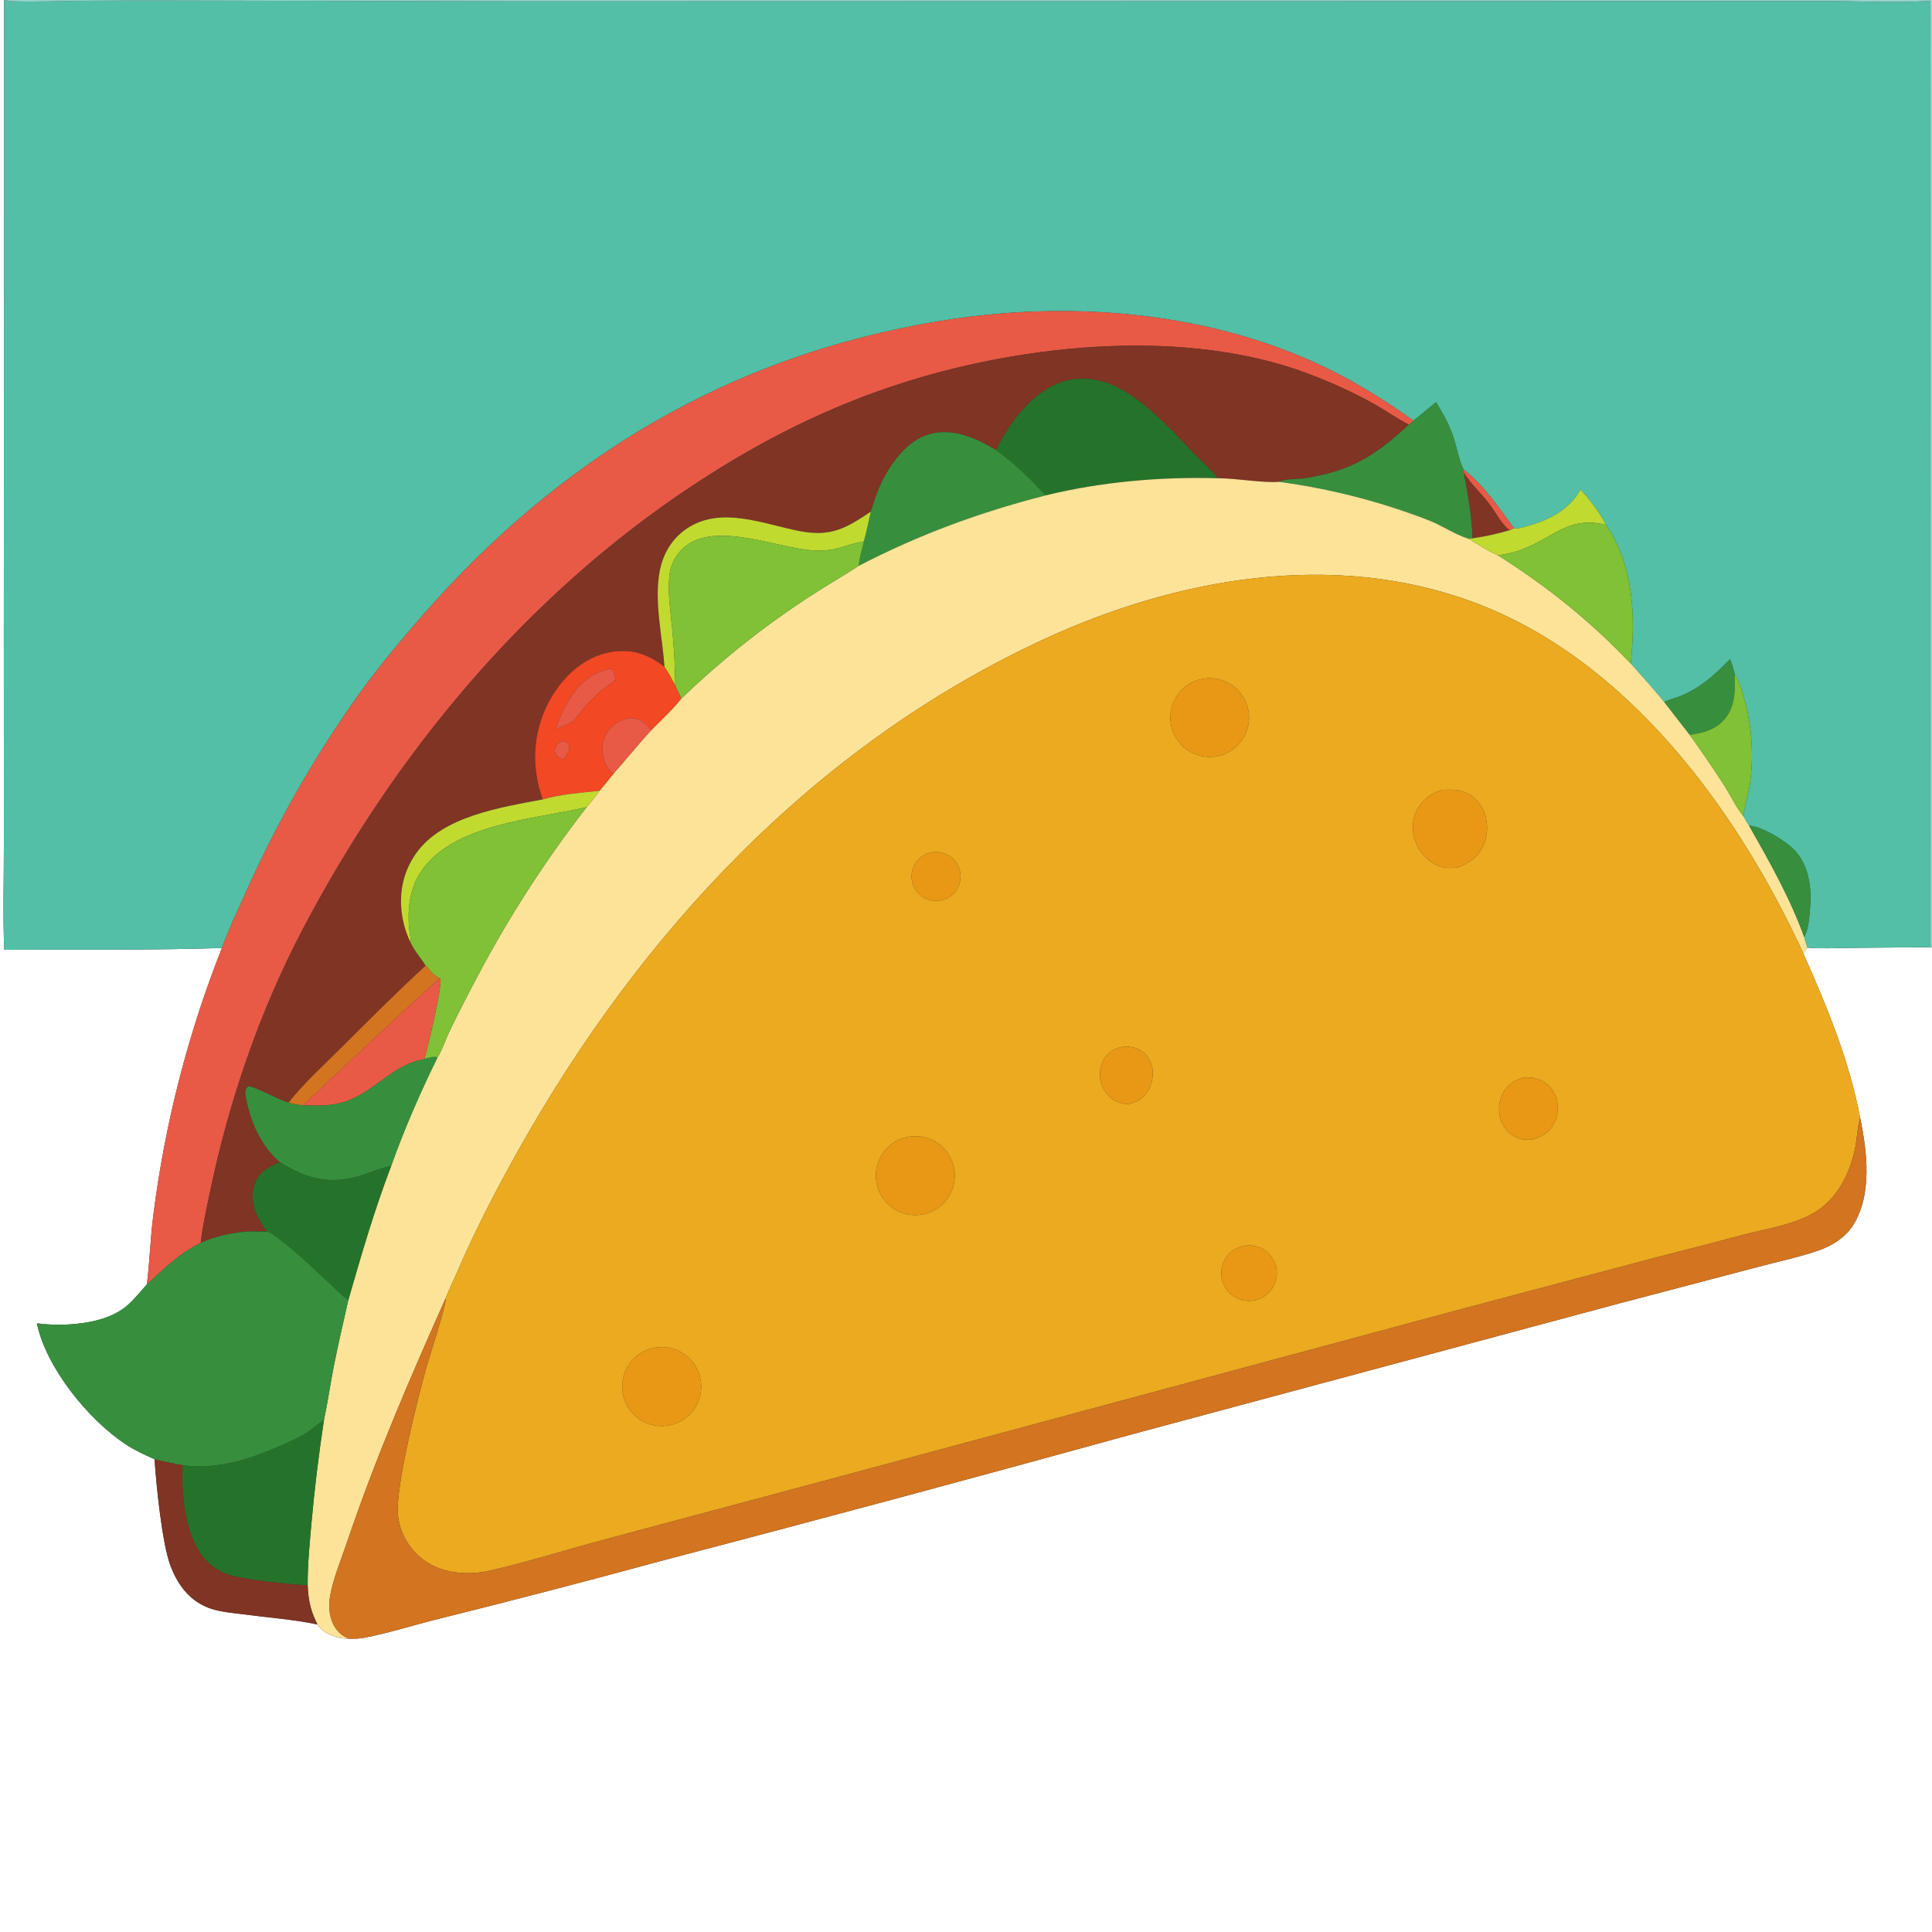 <?xml version="1.0" encoding="utf-8" ?>
<svg xmlns="http://www.w3.org/2000/svg" xmlns:xlink="http://www.w3.org/1999/xlink" width="1024" height="1024">
	<rect width="100%" height="100%" fill="#333333" stroke="none"/>
	<path fill="white" d="M0 0L2.172 0L2.031 335.961L2.062 446.199C2.074 465.196 1.466 484.434 2.244 503.403C40.673 503.148 79.22 503.719 117.622 502.465C99.657 547.823 87.46 595.258 81.315 643.656C79.663 656.007 79.407 668.485 77.829 680.786C74.409 684.573 71.049 688.882 67.165 692.168C58.879 699.181 46.33 701.483 35.814 702.024C30.386 702.298 24.944 702.088 19.554 701.395C24.376 724.716 46.646 752.289 66.494 765.439C71.37 768.67 76.579 771.089 81.921 773.437C82.792 787.034 85.856 817.4 90.195 829.412C92.53 835.877 96.093 842.103 101.326 846.655C104.475 849.401 108.154 851.473 112.135 852.743C117.412 854.409 123.215 854.864 128.691 855.588C141.713 857.309 155.38 858.298 168.215 860.981C170.007 864.4 174.442 866.451 178 867.56C180.209 868.258 182.518 868.588 184.834 868.536C187.825 868.64 190.579 868.541 193.517 867.968C206.548 865.428 219.432 861.244 232.345 858.07C271.443 848.342 310.434 838.187 349.31 827.605C433.432 805.581 517.408 783.003 601.233 759.874L857.817 690.942L931.832 671.479C942.467 668.644 953.647 666.313 964.035 662.712C970.97 660.308 977.833 655.984 981.893 649.776C992.525 633.521 989.607 610.222 985.883 592.342C980.194 562.036 968.239 533.327 955.799 505.31C956.461 504.23 957.128 503.262 957.927 502.272C965.562 502.945 973.566 502.444 981.245 502.392L1023.06 502.013L1024 502.012L1024 1024L0 1024L0 0Z"/>
	<path fill="#52BFA6" d="M2.172 0L2.932 0C4.485 0.623 5.72 0.695 7.381 0.734C19.793 1.03 32.281 0.536 44.698 0.394C61.518 0.265 78.339 0.23 95.16 0.289L277.342 0.716L814.562 0.591L964.583 0.542C983.905 0.452 1003.62 1.738 1022.88 0.473C1023.38 20.476 1023.07 40.552 1023.09 60.567L1023.08 172.405L1023.06 502.013L981.245 502.392C973.566 502.444 965.562 502.945 957.927 502.272C957.267 500.415 956.739 498.56 956.255 496.65C958.837 492.092 959.176 484.098 959.496 478.902C960.092 469.218 958.2 458.371 951.48 450.983C946.839 445.88 933.914 438.03 927.056 437.603C925.92 436.056 925.014 434.347 924.061 432.683C924.695 426.493 926.857 420.435 927.682 414.225C929.715 398.299 928.272 382.122 923.452 366.807C922.452 363.608 921.484 360.064 919.438 357.371C918.791 354.601 918.021 352.015 916.977 349.362C909.061 357.408 902.125 363.983 891.624 368.551C888.582 369.875 884.98 370.616 882.088 372.075C876.331 365.106 870.343 358.413 864.326 351.674C866.946 326.505 865.916 300.008 851.28 278.252C847.646 271.38 842.93 265.217 837.701 259.475C832.434 269.197 822.431 274.964 812.079 278.079C809.273 278.924 805.405 280.267 802.486 280.067C794.907 269.786 786.107 256.591 775.739 248.924C773.345 244.186 772.331 238.033 770.742 232.93C768.497 225.725 765.034 219.531 761.112 213.148L749.216 222.982C732.8 211.224 715.656 200.706 697.246 192.332C635.723 164.347 563.858 159.291 497.706 170.225C386.531 188.6 296.419 242.816 223.004 327.283C211.481 340.539 200.264 353.966 190.038 368.266C166.464 401.376 146.303 436.787 129.86 473.958C125.611 483.354 121.113 492.753 117.622 502.465C79.22 503.719 40.673 503.148 2.244 503.403C1.466 484.434 2.074 465.196 2.062 446.199L2.031 335.961L2.172 0Z"/>
	<path fill="#95D2CC" d="M2.932 0L1022.83 0L1022.88 0.473C1003.62 1.738 983.905 0.452 964.583 0.542L814.562 0.591L277.342 0.716L95.16 0.289C78.339 0.23 61.518 0.265 44.698 0.394C32.281 0.536 19.793 1.03 7.381 0.734C5.72 0.695 4.485 0.623 2.932 0Z"/>
	<path fill="#95D2CC" d="M1022.83 0L1024 0L1024 502.012L1023.06 502.013L1023.08 172.405L1023.09 60.567C1023.07 40.552 1023.38 20.476 1022.88 0.473L1022.83 0Z"/>
	<path fill="#E85A46" d="M117.622 502.465C121.113 492.753 125.611 483.354 129.86 473.958C146.303 436.787 166.464 401.376 190.038 368.266C200.264 353.966 211.481 340.539 223.004 327.283C296.419 242.816 386.531 188.6 497.706 170.225C563.858 159.291 635.723 164.347 697.246 192.332C715.656 200.706 732.8 211.224 749.216 222.982L746.69 225.059L746.163 224.791C740.077 221.643 734.461 217.591 728.491 214.225C717.207 207.864 704.896 202.379 692.763 197.841C628.798 173.916 545.005 182.145 481.039 202.122C439.486 215.099 402.881 233.64 366.685 257.617C278.196 316.235 208.734 400.109 159.807 493.77C137.372 536.717 121.167 584.319 111.312 631.705C109.449 640.662 107.428 649.682 106.381 658.777C95.254 664.092 86.767 672.524 77.829 680.786C79.407 668.485 79.663 656.007 81.315 643.656C87.46 595.258 99.657 547.823 117.622 502.465Z"/>
	<path fill="#7F3424" d="M106.381 658.777C107.428 649.682 109.449 640.662 111.312 631.705C121.167 584.319 137.372 536.717 159.807 493.77C208.734 400.109 278.196 316.235 366.685 257.617C402.881 233.64 439.486 215.099 481.039 202.122C545.005 182.145 628.798 173.916 692.763 197.841C704.896 202.379 717.207 207.864 728.491 214.225C734.461 217.591 740.077 221.643 746.163 224.791L746.69 225.059C729.018 241.665 715.525 249.879 691.205 253.543C687.378 254.12 681.33 253.607 678.014 255.387C668.074 256.022 655.771 253.485 645.314 253.478C642.68 249.551 638.271 245.883 634.934 242.481C622.402 229.705 608.954 214.07 592.983 205.639C583.927 200.859 572.893 199.21 563.044 202.407C546.877 207.654 535.148 224.094 527.855 238.565C518.091 232.494 505.913 227.108 494.209 229.735C483.269 232.189 475.666 241.103 470.118 250.302C466.217 256.769 463.739 263.992 461.538 271.185C448.257 280.167 440.137 284.68 423.671 281.469C404.654 277.76 382.219 268.06 364.172 280.068C356.328 285.287 351.457 293.306 349.697 302.503C346.572 318.837 351.074 337.033 352.192 353.505C344.058 347.164 335.998 344.056 325.583 345.347C313.576 346.836 303.761 353.927 296.488 363.309C286.309 376.569 281.899 393.37 284.252 409.92C284.901 414.624 286.048 419.247 287.672 423.71C265.191 428 234.019 432.612 220.195 452.781C213.08 463.163 211.1 475.104 213.52 487.391C214.378 491.762 215.822 495.997 217.81 499.983C219.941 504.414 223.082 507.704 225.603 511.813C210.168 525.949 195.33 540.878 180.505 555.652C171.174 564.952 161.069 574.08 152.915 584.433C146.976 582.587 136.503 576.549 131.805 575.69C130.8 576.419 130.397 576.823 130.16 578.088C129.789 580.076 130.532 582.687 130.971 584.645C133.06 593.966 136.462 602.299 142.419 609.836C144.211 612.083 146.217 614.152 148.408 616.012C142.838 618.383 137.771 620.82 135.301 626.762C132.967 632.377 133.805 638.481 136.183 643.916C137.563 647.069 139.474 649.787 141.473 652.572C138.275 652.588 135.02 652.49 131.83 652.693C123.349 653.333 114.114 655.081 106.381 658.777Z"/>
	<path fill="#25732A" d="M527.855 238.565C535.148 224.094 546.877 207.654 563.044 202.407C572.893 199.21 583.927 200.859 592.983 205.639C608.954 214.07 622.402 229.705 634.934 242.481C638.271 245.883 642.68 249.551 645.314 253.478C615.095 252.605 583.586 255.396 554.182 262.569C545.703 253.343 538.033 245.909 527.855 238.565Z"/>
	<path fill="#378F3D" d="M749.216 222.982L761.112 213.148C765.034 219.531 768.497 225.725 770.742 232.93C772.331 238.033 773.345 244.186 775.739 248.924L775.875 250.605C778.022 261.756 780.175 273.977 780.529 285.323L778.529 285.614C770.987 283.289 764.063 278.316 756.594 275.509C731.274 265.762 704.902 259.008 678.014 255.387C681.33 253.607 687.378 254.12 691.205 253.543C715.525 249.879 729.018 241.665 746.69 225.059L749.216 222.982Z"/>
	<path fill="#378F3D" d="M461.538 271.185C463.739 263.992 466.217 256.769 470.118 250.302C475.666 241.103 483.269 232.189 494.209 229.735C505.913 227.108 518.091 232.494 527.855 238.565C538.033 245.909 545.703 253.343 554.182 262.569C519.126 271.573 487.333 283.247 455.197 299.865C455.371 295.779 457.016 291 457.873 286.939C459.291 281.746 460.36 276.437 461.538 271.185Z"/>
	<path fill="#E85A46" d="M775.739 248.924C786.107 256.591 794.907 269.786 802.486 280.067L800.388 280.939C799.668 280.675 799.231 280.42 798.662 279.865C795.106 276.396 792.242 270.846 789.124 266.822C784.895 261.362 779.556 256.409 775.875 250.605L775.739 248.924Z"/>
	<path fill="#7F3424" d="M775.875 250.605C779.556 256.409 784.895 261.362 789.124 266.822C792.242 270.846 795.106 276.396 798.662 279.865C799.231 280.42 799.668 280.675 800.388 280.939C793.887 282.893 787.249 284.359 780.529 285.323C780.175 273.977 778.022 261.756 775.875 250.605Z"/>
	<path fill="#FCE397" d="M554.182 262.569C583.586 255.396 615.095 252.605 645.314 253.478C655.771 253.485 668.074 256.022 678.014 255.387C704.902 259.008 731.274 265.762 756.594 275.509C764.063 278.316 770.987 283.289 778.529 285.614C783.365 288.563 788.727 292.091 793.899 294.302C820.023 310.77 843.035 329.295 864.326 351.674C870.343 358.413 876.331 365.106 882.088 372.075C886.553 377.882 891.049 383.666 895.574 389.426C901.914 398.263 908.041 407.251 913.951 416.381C917.269 421.61 920.226 427.896 924.061 432.683C925.014 434.347 925.92 436.056 927.056 437.603C937.798 456.532 948.905 476.102 956.255 496.65C956.739 498.56 957.267 500.415 957.927 502.272C957.128 503.262 956.461 504.23 955.799 505.31C920.571 428.873 862.354 349.238 780.568 319.022C706.299 291.583 623.671 306.317 553.483 338.733C432.152 394.767 339.435 494.23 274.789 609.56C262.8 630.947 251.754 652.287 242.047 674.805C240.157 679.188 237.97 683.406 236.292 687.883C217.312 730.336 198.632 773.771 183.772 817.853C180.688 827.003 176.584 836.593 174.94 846.107C174.176 850.53 174.402 855.301 176.034 859.509C177.692 863.782 180.636 866.755 184.834 868.536C182.518 868.588 180.209 868.258 178 867.56C174.442 866.451 170.007 864.4 168.215 860.981L167.153 858.688C164.277 852.534 163.352 847.005 163.062 840.248C163.026 829.368 164.076 818.412 165.045 807.586C166.702 789.062 168.93 770.856 171.725 752.474C173.703 743.229 175.027 733.807 176.842 724.522C179.161 712.655 181.99 700.868 184.611 689.064C191.45 665.235 198.455 641.226 207.3 618.051C214.226 598.554 222.74 579.01 231.884 560.465C234.517 556.285 236.114 550.977 238.284 546.494C243.136 536.467 248.315 526.463 253.533 516.618C270.081 485.404 289.295 455.677 310.96 427.771C313.401 425.031 315.57 422.025 317.798 419.111L325.199 409.995C331.981 402.405 338.309 394.416 345.236 386.954C350.535 381.533 356.44 376.198 361.102 370.235C381.522 350.577 403.714 332.848 427.396 317.273C436.531 311.226 446.027 305.825 455.197 299.865C487.333 283.247 519.126 271.573 554.182 262.569Z"/>
	<path fill="#C0DA30" d="M851.28 278.252C840.655 275.372 832.41 277.617 823.074 282.976C813.29 288.592 805.258 293.03 793.899 294.302C788.727 292.091 783.365 288.563 778.529 285.614L780.529 285.323C787.249 284.359 793.887 282.893 800.388 280.939L802.486 280.067C805.405 280.267 809.273 278.924 812.079 278.079C822.431 274.964 832.434 269.197 837.701 259.475C842.93 265.217 847.646 271.38 851.28 278.252Z"/>
	<path fill="#C0DA30" d="M352.192 353.505C351.074 337.033 346.572 318.837 349.697 302.503C351.457 293.306 356.328 285.287 364.172 280.068C382.219 268.06 404.654 277.76 423.671 281.469C440.137 284.68 448.257 280.167 461.538 271.185C460.36 276.437 459.291 281.746 457.873 286.939C446.764 288.915 444.199 292.312 431.411 291.733C410.851 290.802 373.109 272.898 358.459 294.785C356.355 297.927 355.213 301.442 354.795 305.183C353.79 314.195 355.429 324.084 356.258 333.116C357.28 343.179 357.824 353.285 357.889 363.4C356.122 359.998 354.41 356.64 352.192 353.505Z"/>
	<path fill="#80C135" d="M793.899 294.302C805.258 293.03 813.29 288.592 823.074 282.976C832.41 277.617 840.655 275.372 851.28 278.252C865.916 300.008 866.946 326.505 864.326 351.674C843.035 329.295 820.023 310.77 793.899 294.302Z"/>
	<path fill="#80C135" d="M357.889 363.4C357.824 353.285 357.28 343.179 356.258 333.116C355.429 324.084 353.79 314.195 354.795 305.183C355.213 301.442 356.355 297.927 358.459 294.785C373.109 272.898 410.851 290.802 431.411 291.733C444.199 292.312 446.764 288.915 457.873 286.939C457.016 291 455.371 295.779 455.197 299.865C446.027 305.825 436.531 311.226 427.396 317.273C403.714 332.848 381.522 350.577 361.102 370.235C360.058 367.944 358.987 365.666 357.889 363.4Z"/>
	<path fill="#EBAA1F" d="M236.292 687.883C237.97 683.406 240.157 679.188 242.047 674.805C251.754 652.287 262.8 630.947 274.789 609.56C339.435 494.23 432.152 394.767 553.483 338.733C623.671 306.317 706.299 291.583 780.568 319.022C862.354 349.238 920.571 428.873 955.799 505.31C968.239 533.327 980.194 562.036 985.883 592.342C985.842 592.498 985.798 592.653 985.758 592.809C984.49 597.791 984.295 603.08 983.316 608.148C980.683 621.764 973.904 635.381 961.627 642.709C950.897 649.112 936.63 651.174 924.598 654.311C909.825 658.28 895.019 662.127 880.182 665.849L770.936 694.839L441.205 783.69L320.001 816.125C300.11 821.463 280.262 827.717 260.224 832.364C252.193 834.226 244.261 834.422 236.245 832.319C227.237 829.956 219.852 824.455 215.217 816.347C212.593 811.846 211.083 806.784 210.812 801.581C210.102 786.324 221.3 741.373 225.912 724.987C227.423 719.619 236.619 691.547 236.292 687.883ZM637.763 359.756C626.368 361.639 618.673 372.425 620.601 383.812C622.529 395.2 633.345 402.852 644.725 400.879C656.041 398.918 663.642 388.175 661.725 376.85C659.807 365.526 649.095 357.883 637.763 359.756ZM764.787 418.621C759.263 419.963 754.501 423.45 751.554 428.311C748.747 433.001 748.162 438.86 749.561 444.106C751.052 449.695 754.895 454.783 759.916 457.674C764.046 460.052 767.837 460.351 772.463 459.801C778.551 457.542 783.345 454.458 786.121 448.306C788.729 442.578 788.871 436.03 786.512 430.194C784.614 425.616 781.134 421.854 776.521 419.954C772.599 418.338 768.927 418.485 764.787 418.621ZM493.998 451.724C486.982 452.899 482.215 459.5 483.308 466.53C484.401 473.56 490.946 478.402 497.989 477.391C502.618 476.727 506.532 473.625 508.237 469.271C509.942 464.916 509.175 459.981 506.228 456.35C503.282 452.719 498.611 450.952 493.998 451.724ZM596.359 554.671C592.192 555.235 588.862 556.446 586.181 559.865C583.565 563.201 582.524 567.747 583.159 571.913C583.829 576.238 586.227 580.104 589.803 582.627C592.372 584.443 594.876 585.06 597.958 585.24C602.439 584.15 605.806 582.434 608.3 578.411C610.743 574.469 611.696 569.188 610.444 564.688C609.476 561.209 607.251 558.297 604.096 556.521C601.624 555.129 599.151 554.779 596.359 554.671ZM807.744 571.062C803.25 572.154 799.389 574.669 797.007 578.703C794.571 582.915 793.905 587.921 795.154 592.624C796.273 596.766 798.988 600.398 802.809 602.403C805.735 603.939 809.013 604.374 812.267 603.927C817.151 602.407 820.995 600.355 823.569 595.674C825.853 591.521 826.298 586.209 824.811 581.717C823.441 577.553 820.363 574.169 816.347 572.411C813.435 571.105 810.854 571.007 807.744 571.062ZM481.246 602.561C469.869 604.721 462.413 615.714 464.612 627.083C466.812 638.453 477.83 645.871 489.192 643.633C500.499 641.405 507.874 630.452 505.685 619.137C503.496 607.823 492.568 600.411 481.246 602.561ZM660.269 660.181C652.15 661.158 646.384 668.565 647.429 676.676C648.474 684.786 655.929 690.49 664.031 689.377C672.037 688.278 677.659 680.929 676.627 672.914C675.594 664.899 668.293 659.215 660.269 660.181ZM347.747 714.165C340.287 715.238 333.979 720.236 331.229 727.254C328.479 734.271 329.713 742.225 334.459 748.08C339.205 753.935 346.731 756.788 354.166 755.55C365.485 753.665 373.179 743.023 371.42 731.684C369.661 720.345 359.105 712.533 347.747 714.165Z"/>
	<path fill="#F24824" d="M287.672 423.71C286.048 419.247 284.901 414.624 284.252 409.92C281.899 393.37 286.309 376.569 296.488 363.309C303.761 353.927 313.576 346.836 325.583 345.347C335.998 344.056 344.058 347.164 352.192 353.505C354.41 356.64 356.122 359.998 357.889 363.4C358.987 365.666 360.058 367.944 361.102 370.235C356.44 376.198 350.535 381.533 345.236 386.954C342.456 383.793 339.685 380.849 335.23 380.604C331.103 380.376 326.863 382.746 324.014 385.572C320.878 388.682 319.222 392.724 319.274 397.141C319.32 401.104 320.919 406.366 323.962 409.097C324.549 409.625 324.609 409.632 325.199 409.995L317.798 419.111C307.849 420.228 297.296 420.9 287.672 423.71ZM322.809 354.555C312.13 357.487 306.114 363.006 300.707 372.437C298.278 376.616 296.308 381.046 294.833 385.649L295.097 385.795L294.806 386.256C296.128 385.938 297.007 385.485 298.168 384.814C299.646 384.27 301.368 383.736 302.69 382.871C304.995 381.363 307.145 378.078 308.927 375.962C314.011 369.925 319.71 364.233 326.758 360.507L325.226 360.888L326.338 359.9C325.079 358.232 326.243 355 323.548 354.547C323.305 354.506 323.055 354.553 322.809 354.555ZM296.811 392.93C295.343 394.317 294.081 395.662 294.11 397.82C294.128 399.203 294.814 400.29 295.858 401.134C296.7 401.814 297.552 402.087 298.573 402.398C300.024 400.755 302.115 397.743 301.655 395.409C301.382 394.02 300.85 393.773 299.772 393.029C298.764 392.962 297.822 392.907 296.811 392.93Z"/>
	<path fill="#378F3D" d="M916.977 349.362C918.021 352.015 918.791 354.601 919.438 357.371C919.687 366.119 919.824 375.191 913.312 382.006C908.605 386.932 902.106 388.651 895.574 389.426C891.049 383.666 886.553 377.882 882.088 372.075C884.98 370.616 888.582 369.875 891.624 368.551C902.125 363.983 909.061 357.408 916.977 349.362Z"/>
	<path fill="#E85A46" d="M298.168 384.814C297.007 385.485 296.128 385.938 294.806 386.256L295.097 385.795L294.833 385.649C296.308 381.046 298.278 376.616 300.707 372.437C306.114 363.006 312.13 357.487 322.809 354.555C323.055 354.553 323.305 354.506 323.548 354.547C326.243 355 325.079 358.232 326.338 359.9L325.226 360.888L326.758 360.507C319.71 364.233 314.011 369.925 308.927 375.962C307.145 378.078 304.995 381.363 302.69 382.871C301.368 383.736 299.646 384.27 298.168 384.814Z"/>
	<path fill="#80C135" d="M919.438 357.371C921.484 360.064 922.452 363.608 923.452 366.807C928.272 382.122 929.715 398.299 927.682 414.225C926.857 420.435 924.695 426.493 924.061 432.683C920.226 427.896 917.269 421.61 913.951 416.381C908.041 407.251 901.914 398.263 895.574 389.426C902.106 388.651 908.605 386.932 913.312 382.006C919.824 375.191 919.687 366.119 919.438 357.371Z"/>
	<path fill="#E89814" d="M644.725 400.879C633.345 402.852 622.529 395.2 620.601 383.812C618.673 372.425 626.368 361.639 637.763 359.756C649.095 357.883 659.807 365.526 661.725 376.85C663.642 388.175 656.041 398.918 644.725 400.879Z"/>
	<path fill="#E85A46" d="M325.199 409.995C324.609 409.632 324.549 409.625 323.962 409.097C320.919 406.366 319.32 401.104 319.274 397.141C319.222 392.724 320.878 388.682 324.014 385.572C326.863 382.746 331.103 380.376 335.23 380.604C339.685 380.849 342.456 383.793 345.236 386.954C338.309 394.416 331.981 402.405 325.199 409.995Z"/>
	<path fill="#E85A46" d="M298.573 402.398C297.552 402.087 296.7 401.814 295.858 401.134C294.814 400.29 294.128 399.203 294.11 397.82C294.081 395.662 295.343 394.317 296.811 392.93C297.822 392.907 298.764 392.962 299.772 393.029C300.85 393.773 301.382 394.02 301.655 395.409C302.115 397.743 300.024 400.755 298.573 402.398Z"/>
	<path fill="#E89814" d="M772.463 459.801C767.837 460.351 764.046 460.052 759.916 457.674C754.895 454.783 751.052 449.695 749.561 444.106C748.162 438.86 748.747 433.001 751.554 428.311C754.501 423.45 759.263 419.963 764.787 418.621C768.927 418.485 772.599 418.338 776.521 419.954C781.134 421.854 784.614 425.616 786.512 430.194C788.871 436.03 788.729 442.578 786.121 448.306C783.345 454.458 778.551 457.542 772.463 459.801Z"/>
	<path fill="#C0DA30" d="M287.672 423.71C297.296 420.9 307.849 420.228 317.798 419.111C315.57 422.025 313.401 425.031 310.96 427.771C283.298 434.376 238.893 436.442 222.354 463.193C217.241 471.462 215.993 481.714 216.781 491.247C217.02 494.142 217.72 497.107 217.81 499.983C215.822 495.997 214.378 491.762 213.52 487.391C211.1 475.104 213.08 463.163 220.195 452.781C234.019 432.612 265.191 428 287.672 423.71Z"/>
	<path fill="#80C135" d="M217.81 499.983C217.72 497.107 217.02 494.142 216.781 491.247C215.993 481.714 217.241 471.462 222.354 463.193C238.893 436.442 283.298 434.376 310.96 427.771C289.295 455.677 270.081 485.404 253.533 516.618C248.315 526.463 243.136 536.467 238.284 546.494C236.114 550.977 234.517 556.285 231.884 560.465C229.746 559.722 227.072 560.795 224.947 561.341C226.438 556.245 234.859 521.409 233.321 518.552C230.351 517.652 227.636 514.031 225.603 511.813C223.082 507.704 219.941 504.414 217.81 499.983Z"/>
	<path fill="#378F3D" d="M927.056 437.603C933.914 438.03 946.839 445.88 951.48 450.983C958.2 458.371 960.092 469.218 959.496 478.902C959.176 484.098 958.837 492.092 956.255 496.65C948.905 476.102 937.798 456.532 927.056 437.603Z"/>
	<path fill="#E89814" d="M497.989 477.391C490.946 478.402 484.401 473.56 483.308 466.53C482.215 459.5 486.982 452.899 493.998 451.724C498.611 450.952 503.282 452.719 506.228 456.35C509.175 459.981 509.942 464.916 508.237 469.271C506.532 473.625 502.618 476.727 497.989 477.391Z"/>
	<path fill="#D27420" d="M152.915 584.433C161.069 574.08 171.174 564.952 180.505 555.652C195.33 540.878 210.168 525.949 225.603 511.813C227.636 514.031 230.351 517.652 233.321 518.552C229.93 520.621 161.516 584.685 160.824 585.855C158.062 585.591 155.561 585.322 152.915 584.433Z"/>
	<path fill="#E85A46" d="M160.824 585.855C161.516 584.685 229.93 520.621 233.321 518.552C234.859 521.409 226.438 556.245 224.947 561.341C206.649 564.424 196.795 581.452 178.637 585.035C172.756 586.195 166.784 586.048 160.824 585.855Z"/>
	<path fill="#E89814" d="M597.958 585.24C594.876 585.06 592.372 584.443 589.803 582.627C586.227 580.104 583.829 576.238 583.159 571.913C582.524 567.747 583.565 563.201 586.181 559.865C588.862 556.446 592.192 555.235 596.359 554.671C599.151 554.779 601.624 555.129 604.096 556.521C607.251 558.297 609.476 561.209 610.444 564.688C611.696 569.188 610.743 574.469 608.3 578.411C605.806 582.434 602.439 584.15 597.958 585.24Z"/>
	<path fill="#378F3D" d="M160.824 585.855C166.784 586.048 172.756 586.195 178.637 585.035C196.795 581.452 206.649 564.424 224.947 561.341C227.072 560.795 229.746 559.722 231.884 560.465C222.74 579.01 214.226 598.554 207.3 618.051C200.6 619.185 194.009 622.607 187.285 624.168C172.45 627.614 161.028 623.906 148.408 616.012C146.217 614.152 144.211 612.083 142.419 609.836C136.462 602.299 133.06 593.966 130.971 584.645C130.532 582.687 129.789 580.076 130.16 578.088C130.397 576.823 130.8 576.419 131.805 575.69C136.503 576.549 146.976 582.587 152.915 584.433C155.561 585.322 158.062 585.591 160.824 585.855Z"/>
	<path fill="#E89814" d="M812.267 603.927C809.013 604.374 805.735 603.939 802.809 602.403C798.988 600.398 796.273 596.766 795.154 592.624C793.905 587.921 794.571 582.915 797.007 578.703C799.389 574.669 803.25 572.154 807.744 571.062C810.854 571.007 813.435 571.105 816.347 572.411C820.363 574.169 823.441 577.553 824.811 581.717C826.298 586.209 825.853 591.521 823.569 595.674C820.995 600.355 817.151 602.407 812.267 603.927Z"/>
	<path fill="#D27420" d="M236.292 687.883C236.619 691.547 227.423 719.619 225.912 724.987C221.3 741.373 210.102 786.324 210.812 801.581C211.083 806.784 212.593 811.846 215.217 816.347C219.852 824.455 227.237 829.956 236.245 832.319C244.261 834.422 252.193 834.226 260.224 832.364C280.262 827.717 300.11 821.463 320.001 816.125L441.205 783.69L770.936 694.839L880.182 665.849C895.019 662.127 909.825 658.28 924.598 654.311C936.63 651.174 950.897 649.112 961.627 642.709C973.904 635.381 980.683 621.764 983.316 608.148C984.295 603.08 984.49 597.791 985.758 592.809C985.798 592.653 985.842 592.498 985.883 592.342C989.607 610.222 992.525 633.521 981.893 649.776C977.833 655.984 970.97 660.308 964.035 662.712C953.647 666.313 942.467 668.644 931.832 671.479L857.817 690.942L601.233 759.874C517.408 783.003 433.432 805.581 349.31 827.605C310.434 838.187 271.443 848.342 232.345 858.07C219.432 861.244 206.548 865.428 193.517 867.968C190.579 868.541 187.825 868.64 184.834 868.536C180.636 866.755 177.692 863.782 176.034 859.509C174.402 855.301 174.176 850.53 174.94 846.107C176.584 836.593 180.688 827.003 183.772 817.853C198.632 773.771 217.312 730.336 236.292 687.883Z"/>
	<path fill="#E89814" d="M489.192 643.633C477.83 645.871 466.812 638.453 464.612 627.083C462.413 615.714 469.869 604.721 481.246 602.561C492.568 600.411 503.496 607.823 505.685 619.137C507.874 630.452 500.499 641.405 489.192 643.633Z"/>
	<path fill="#25732A" d="M141.473 652.572C139.474 649.787 137.563 647.069 136.183 643.916C133.805 638.481 132.967 632.377 135.301 626.762C137.771 620.82 142.838 618.383 148.408 616.012C161.028 623.906 172.45 627.614 187.285 624.168C194.009 622.607 200.6 619.185 207.3 618.051C198.455 641.226 191.45 665.235 184.611 689.064C180.788 686.459 177.344 682.717 173.933 679.561C165.803 672.04 151.542 658.356 142.528 652.979L131.83 652.693C135.02 652.49 138.275 652.588 141.473 652.572Z"/>
	<path fill="#378F3D" d="M106.381 658.777C114.114 655.081 123.349 653.333 131.83 652.693L142.528 652.979C151.542 658.356 165.803 672.04 173.933 679.561C177.344 682.717 180.788 686.459 184.611 689.064C181.99 700.868 179.161 712.655 176.842 724.522C175.027 733.807 173.703 743.229 171.725 752.474C168.558 754.71 165.708 757.433 162.416 759.469C157.946 762.234 153.007 764.358 148.2 766.468C131.842 773.646 114.828 779.042 96.814 776.624C91.856 775.611 86.808 774.744 81.921 773.437C76.579 771.089 71.37 768.67 66.494 765.439C46.646 752.289 24.376 724.716 19.554 701.395C24.944 702.088 30.386 702.298 35.814 702.024C46.33 701.483 58.879 699.181 67.165 692.168C71.049 688.882 74.409 684.573 77.829 680.786C86.767 672.524 95.254 664.092 106.381 658.777Z"/>
	<path fill="#E89814" d="M664.031 689.377C655.929 690.49 648.474 684.786 647.429 676.676C646.384 668.565 652.15 661.158 660.269 660.181C668.293 659.215 675.594 664.899 676.627 672.914C677.659 680.929 672.037 688.278 664.031 689.377Z"/>
	<path fill="#E89814" d="M354.166 755.55C346.731 756.788 339.205 753.935 334.459 748.08C329.713 742.225 328.479 734.271 331.229 727.254C333.979 720.236 340.287 715.238 347.747 714.165C359.105 712.533 369.661 720.345 371.42 731.684C373.179 743.023 365.485 753.665 354.166 755.55Z"/>
	<path fill="#25732A" d="M96.814 776.624C114.828 779.042 131.842 773.646 148.2 766.468C153.007 764.358 157.946 762.234 162.416 759.469C165.708 757.433 168.558 754.71 171.725 752.474C168.93 770.856 166.702 789.062 165.045 807.586C164.076 818.412 163.026 829.368 163.062 840.248L162.569 840.223C152.966 839.688 127.686 837.255 119.52 834.031C115.347 832.382 111.625 829.764 108.662 826.395C98.042 814.399 95.902 791.91 96.814 776.624Z"/>
	<path fill="#7F3424" d="M81.921 773.437C86.808 774.744 91.856 775.611 96.814 776.624C95.902 791.91 98.042 814.399 108.662 826.395C111.625 829.764 115.347 832.382 119.52 834.031C127.686 837.255 152.966 839.688 162.569 840.223L163.062 840.248C163.352 847.005 164.277 852.534 167.153 858.688L168.215 860.981C155.38 858.298 141.713 857.309 128.691 855.588C123.215 854.864 117.412 854.409 112.135 852.743C108.154 851.473 104.475 849.401 101.326 846.655C96.093 842.103 92.53 835.877 90.195 829.412C85.856 817.4 82.792 787.034 81.921 773.437Z"/>
</svg>
